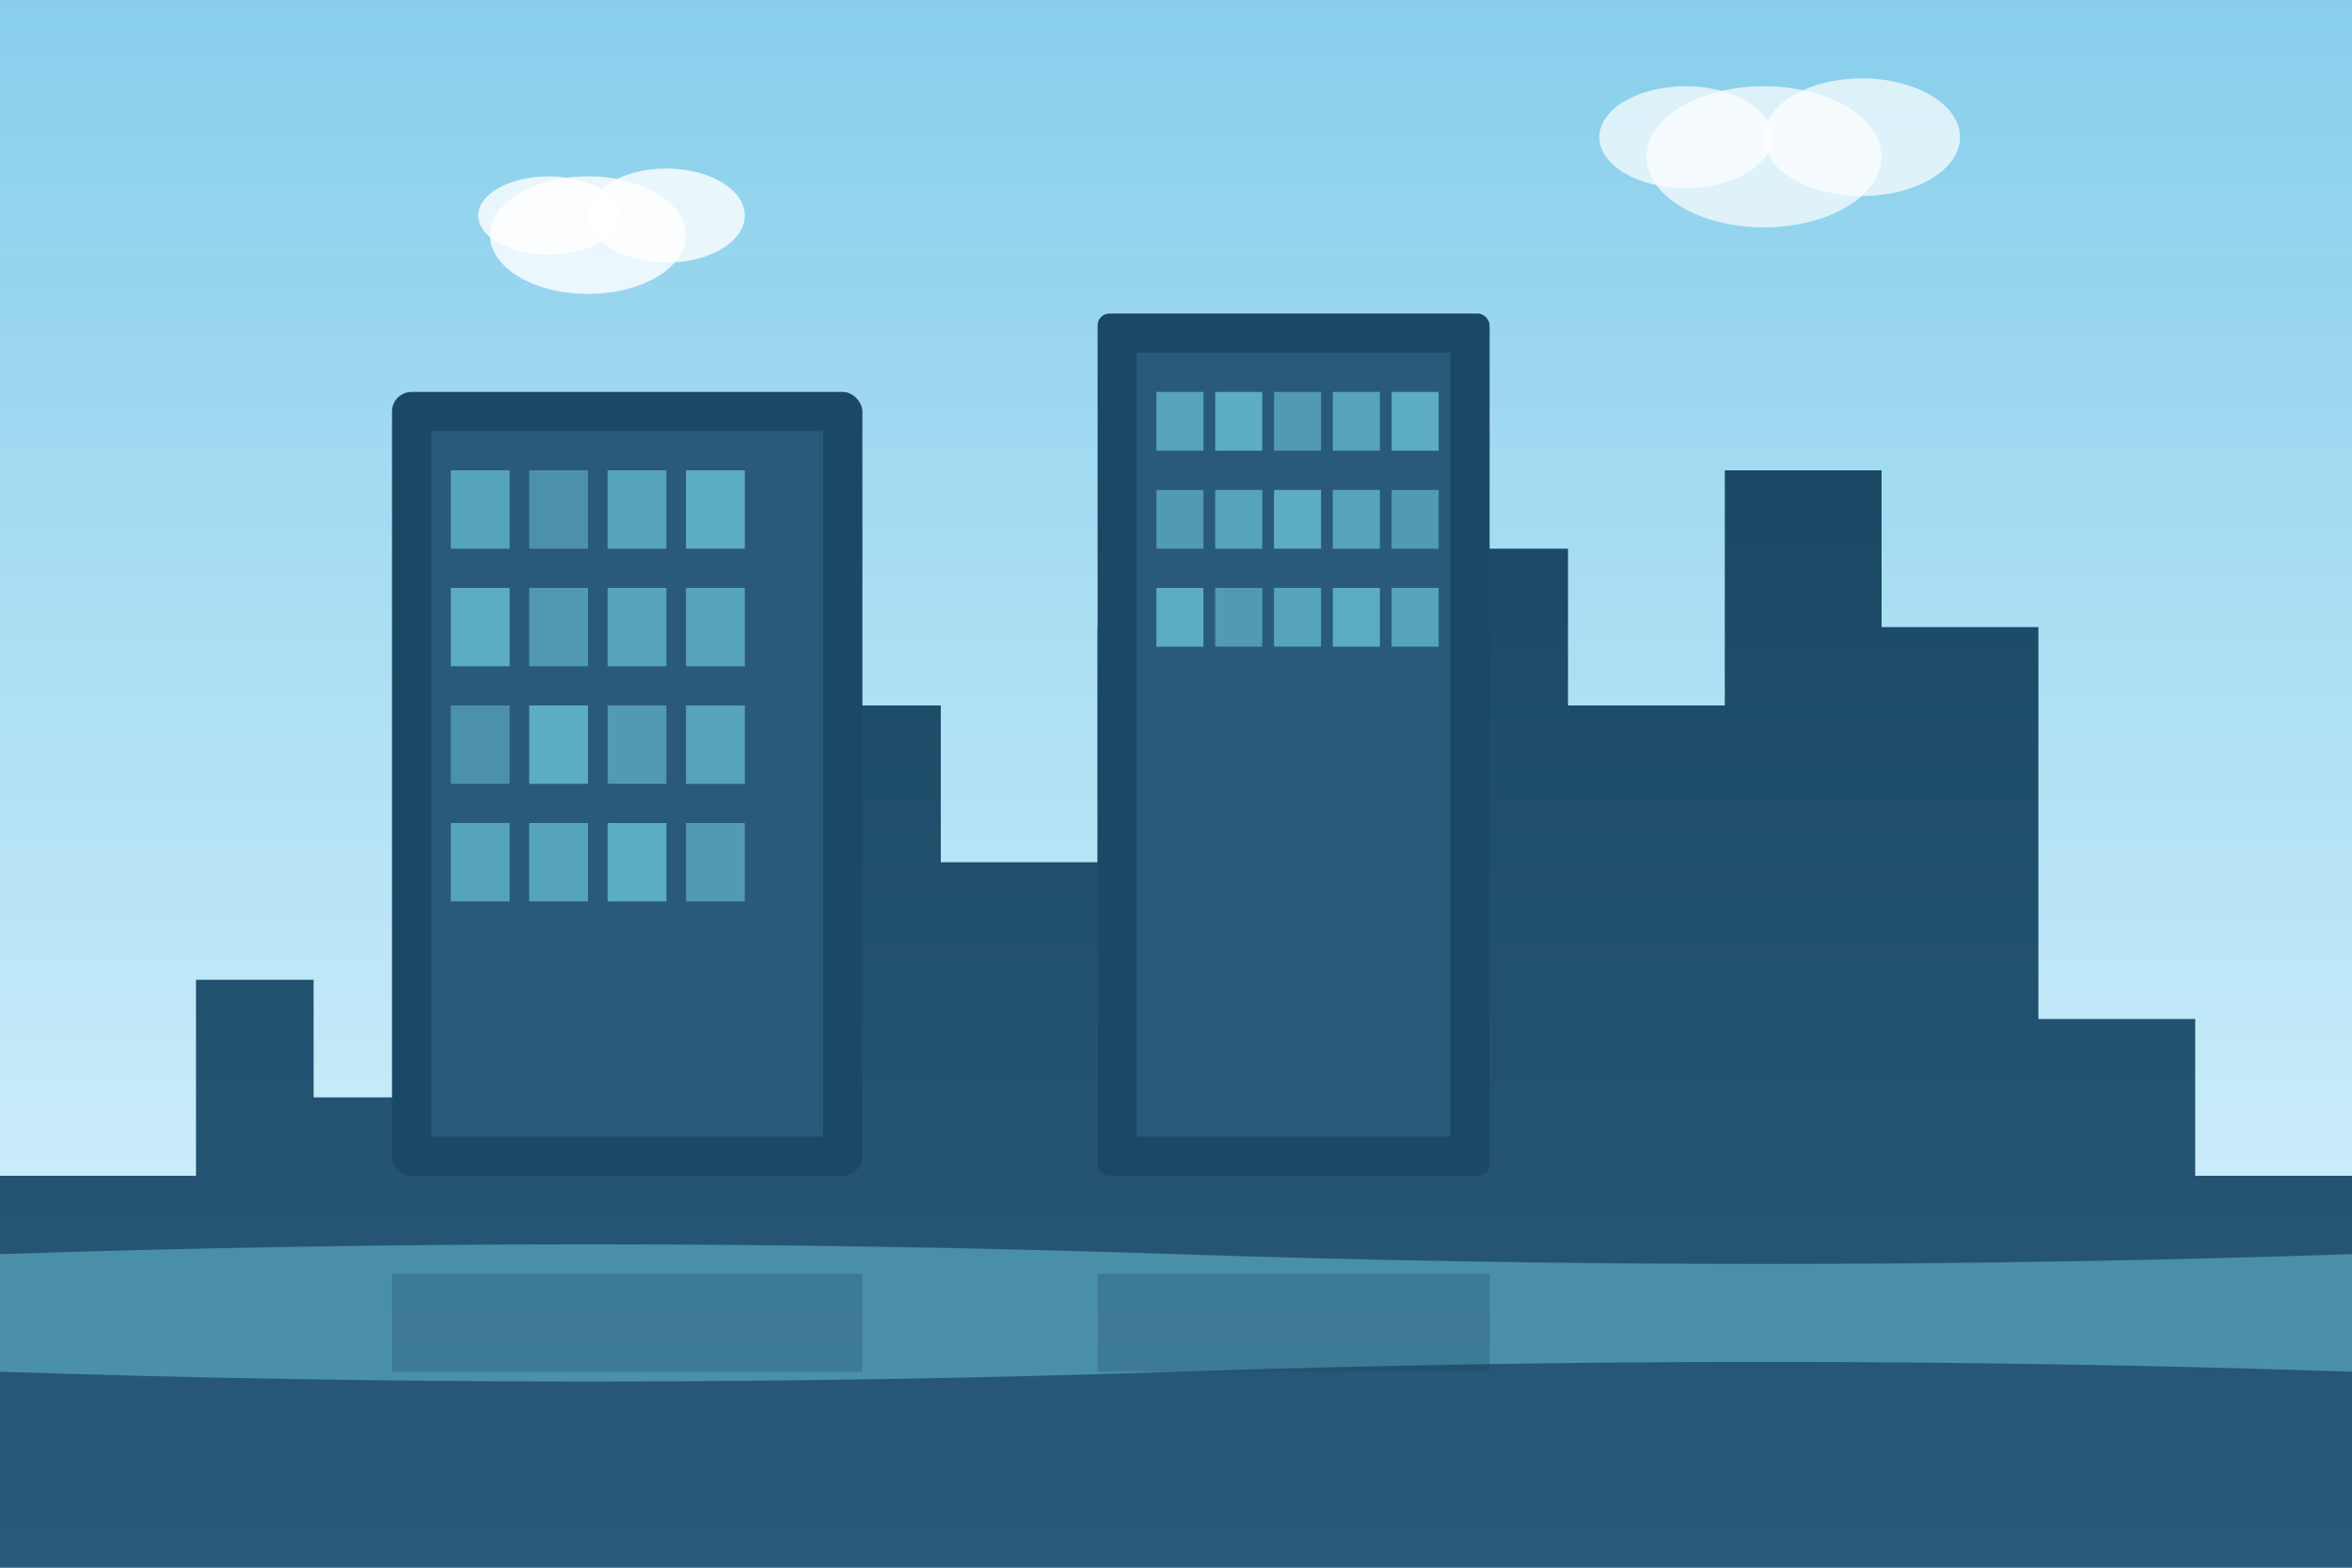 <svg width="600" height="400" viewBox="0 0 600 400" fill="none" xmlns="http://www.w3.org/2000/svg">
  <rect x="0" y="0" width="600" height="400" fill="#808080" stroke="none"/>
  <!-- Sky gradient -->
  <defs>
    <linearGradient id="skyGradient" x1="0%" y1="0%" x2="0%" y2="100%">
      <stop offset="0%" style="stop-color:#87CEEB"/>
      <stop offset="100%" style="stop-color:#E0F6FF"/>
    </linearGradient>
    <linearGradient id="buildingGradient" x1="0%" y1="0%" x2="0%" y2="100%">
      <stop offset="0%" style="stop-color:#1b4965"/>
      <stop offset="100%" style="stop-color:#2a5a7a"/>
    </linearGradient>
  </defs>
  
  <!-- Background -->
  <rect width="600" height="400" fill="url(#skyGradient)"/>
  
  <!-- Amsterdam skyline silhouette -->
  <path d="M0 300 L50 300 L50 250 L80 250 L80 280 L120 280 L120 200 L160 200 L160 240 L200 240 L200 180 L240 180 L240 220 L280 220 L280 160 L320 160 L320 200 L360 200 L360 140 L400 140 L400 180 L440 180 L440 120 L480 120 L480 160 L520 160 L520 260 L560 260 L560 300 L600 300 L600 400 L0 400 Z" fill="url(#buildingGradient)"/>
  
  <!-- Modern luxury building in foreground -->
  <rect x="100" y="100" width="120" height="200" rx="5" fill="#1b4965"/>
  <rect x="110" y="110" width="100" height="180" fill="#2a5a7a"/>
  
  <!-- Building windows -->
  <rect x="115" y="120" width="15" height="20" fill="#62b6cb" opacity="0.8"/>
  <rect x="135" y="120" width="15" height="20" fill="#62b6cb" opacity="0.6"/>
  <rect x="155" y="120" width="15" height="20" fill="#62b6cb" opacity="0.8"/>
  <rect x="175" y="120" width="15" height="20" fill="#62b6cb" opacity="0.9"/>
  
  <rect x="115" y="150" width="15" height="20" fill="#62b6cb" opacity="0.9"/>
  <rect x="135" y="150" width="15" height="20" fill="#62b6cb" opacity="0.7"/>
  <rect x="155" y="150" width="15" height="20" fill="#62b6cb" opacity="0.8"/>
  <rect x="175" y="150" width="15" height="20" fill="#62b6cb" opacity="0.8"/>
  
  <rect x="115" y="180" width="15" height="20" fill="#62b6cb" opacity="0.6"/>
  <rect x="135" y="180" width="15" height="20" fill="#62b6cb" opacity="0.9"/>
  <rect x="155" y="180" width="15" height="20" fill="#62b6cb" opacity="0.7"/>
  <rect x="175" y="180" width="15" height="20" fill="#62b6cb" opacity="0.8"/>
  
  <rect x="115" y="210" width="15" height="20" fill="#62b6cb" opacity="0.8"/>
  <rect x="135" y="210" width="15" height="20" fill="#62b6cb" opacity="0.8"/>
  <rect x="155" y="210" width="15" height="20" fill="#62b6cb" opacity="0.9"/>
  <rect x="175" y="210" width="15" height="20" fill="#62b6cb" opacity="0.7"/>
  
  <!-- Second building -->
  <rect x="280" y="80" width="100" height="220" rx="3" fill="#1b4965"/>
  <rect x="290" y="90" width="80" height="200" fill="#2a5a7a"/>
  
  <!-- Second building windows -->
  <rect x="295" y="100" width="12" height="15" fill="#62b6cb" opacity="0.8"/>
  <rect x="310" y="100" width="12" height="15" fill="#62b6cb" opacity="0.9"/>
  <rect x="325" y="100" width="12" height="15" fill="#62b6cb" opacity="0.7"/>
  <rect x="340" y="100" width="12" height="15" fill="#62b6cb" opacity="0.8"/>
  <rect x="355" y="100" width="12" height="15" fill="#62b6cb" opacity="0.9"/>
  
  <rect x="295" y="125" width="12" height="15" fill="#62b6cb" opacity="0.7"/>
  <rect x="310" y="125" width="12" height="15" fill="#62b6cb" opacity="0.8"/>
  <rect x="325" y="125" width="12" height="15" fill="#62b6cb" opacity="0.9"/>
  <rect x="340" y="125" width="12" height="15" fill="#62b6cb" opacity="0.8"/>
  <rect x="355" y="125" width="12" height="15" fill="#62b6cb" opacity="0.7"/>
  
  <rect x="295" y="150" width="12" height="15" fill="#62b6cb" opacity="0.9"/>
  <rect x="310" y="150" width="12" height="15" fill="#62b6cb" opacity="0.7"/>
  <rect x="325" y="150" width="12" height="15" fill="#62b6cb" opacity="0.8"/>
  <rect x="340" y="150" width="12" height="15" fill="#62b6cb" opacity="0.9"/>
  <rect x="355" y="150" width="12" height="15" fill="#62b6cb" opacity="0.8"/>
  
  <!-- Clouds -->
  <ellipse cx="150" cy="60" rx="25" ry="15" fill="white" opacity="0.8"/>
  <ellipse cx="170" cy="55" rx="20" ry="12" fill="white" opacity="0.8"/>
  <ellipse cx="140" cy="55" rx="18" ry="10" fill="white" opacity="0.8"/>
  
  <ellipse cx="450" cy="40" rx="30" ry="18" fill="white" opacity="0.7"/>
  <ellipse cx="475" cy="35" rx="25" ry="15" fill="white" opacity="0.7"/>
  <ellipse cx="430" cy="35" rx="22" ry="13" fill="white" opacity="0.7"/>
  
  <!-- Water/canal -->
  <path d="M0 320 Q150 315 300 320 Q450 325 600 320 L600 350 Q450 345 300 350 Q150 355 0 350 Z" fill="#62b6cb" opacity="0.6"/>
  
  <!-- Reflection in water -->
  <rect x="100" y="325" width="120" height="25" fill="#1b4965" opacity="0.3"/>
  <rect x="280" y="325" width="100" height="25" fill="#1b4965" opacity="0.3"/>
</svg>

